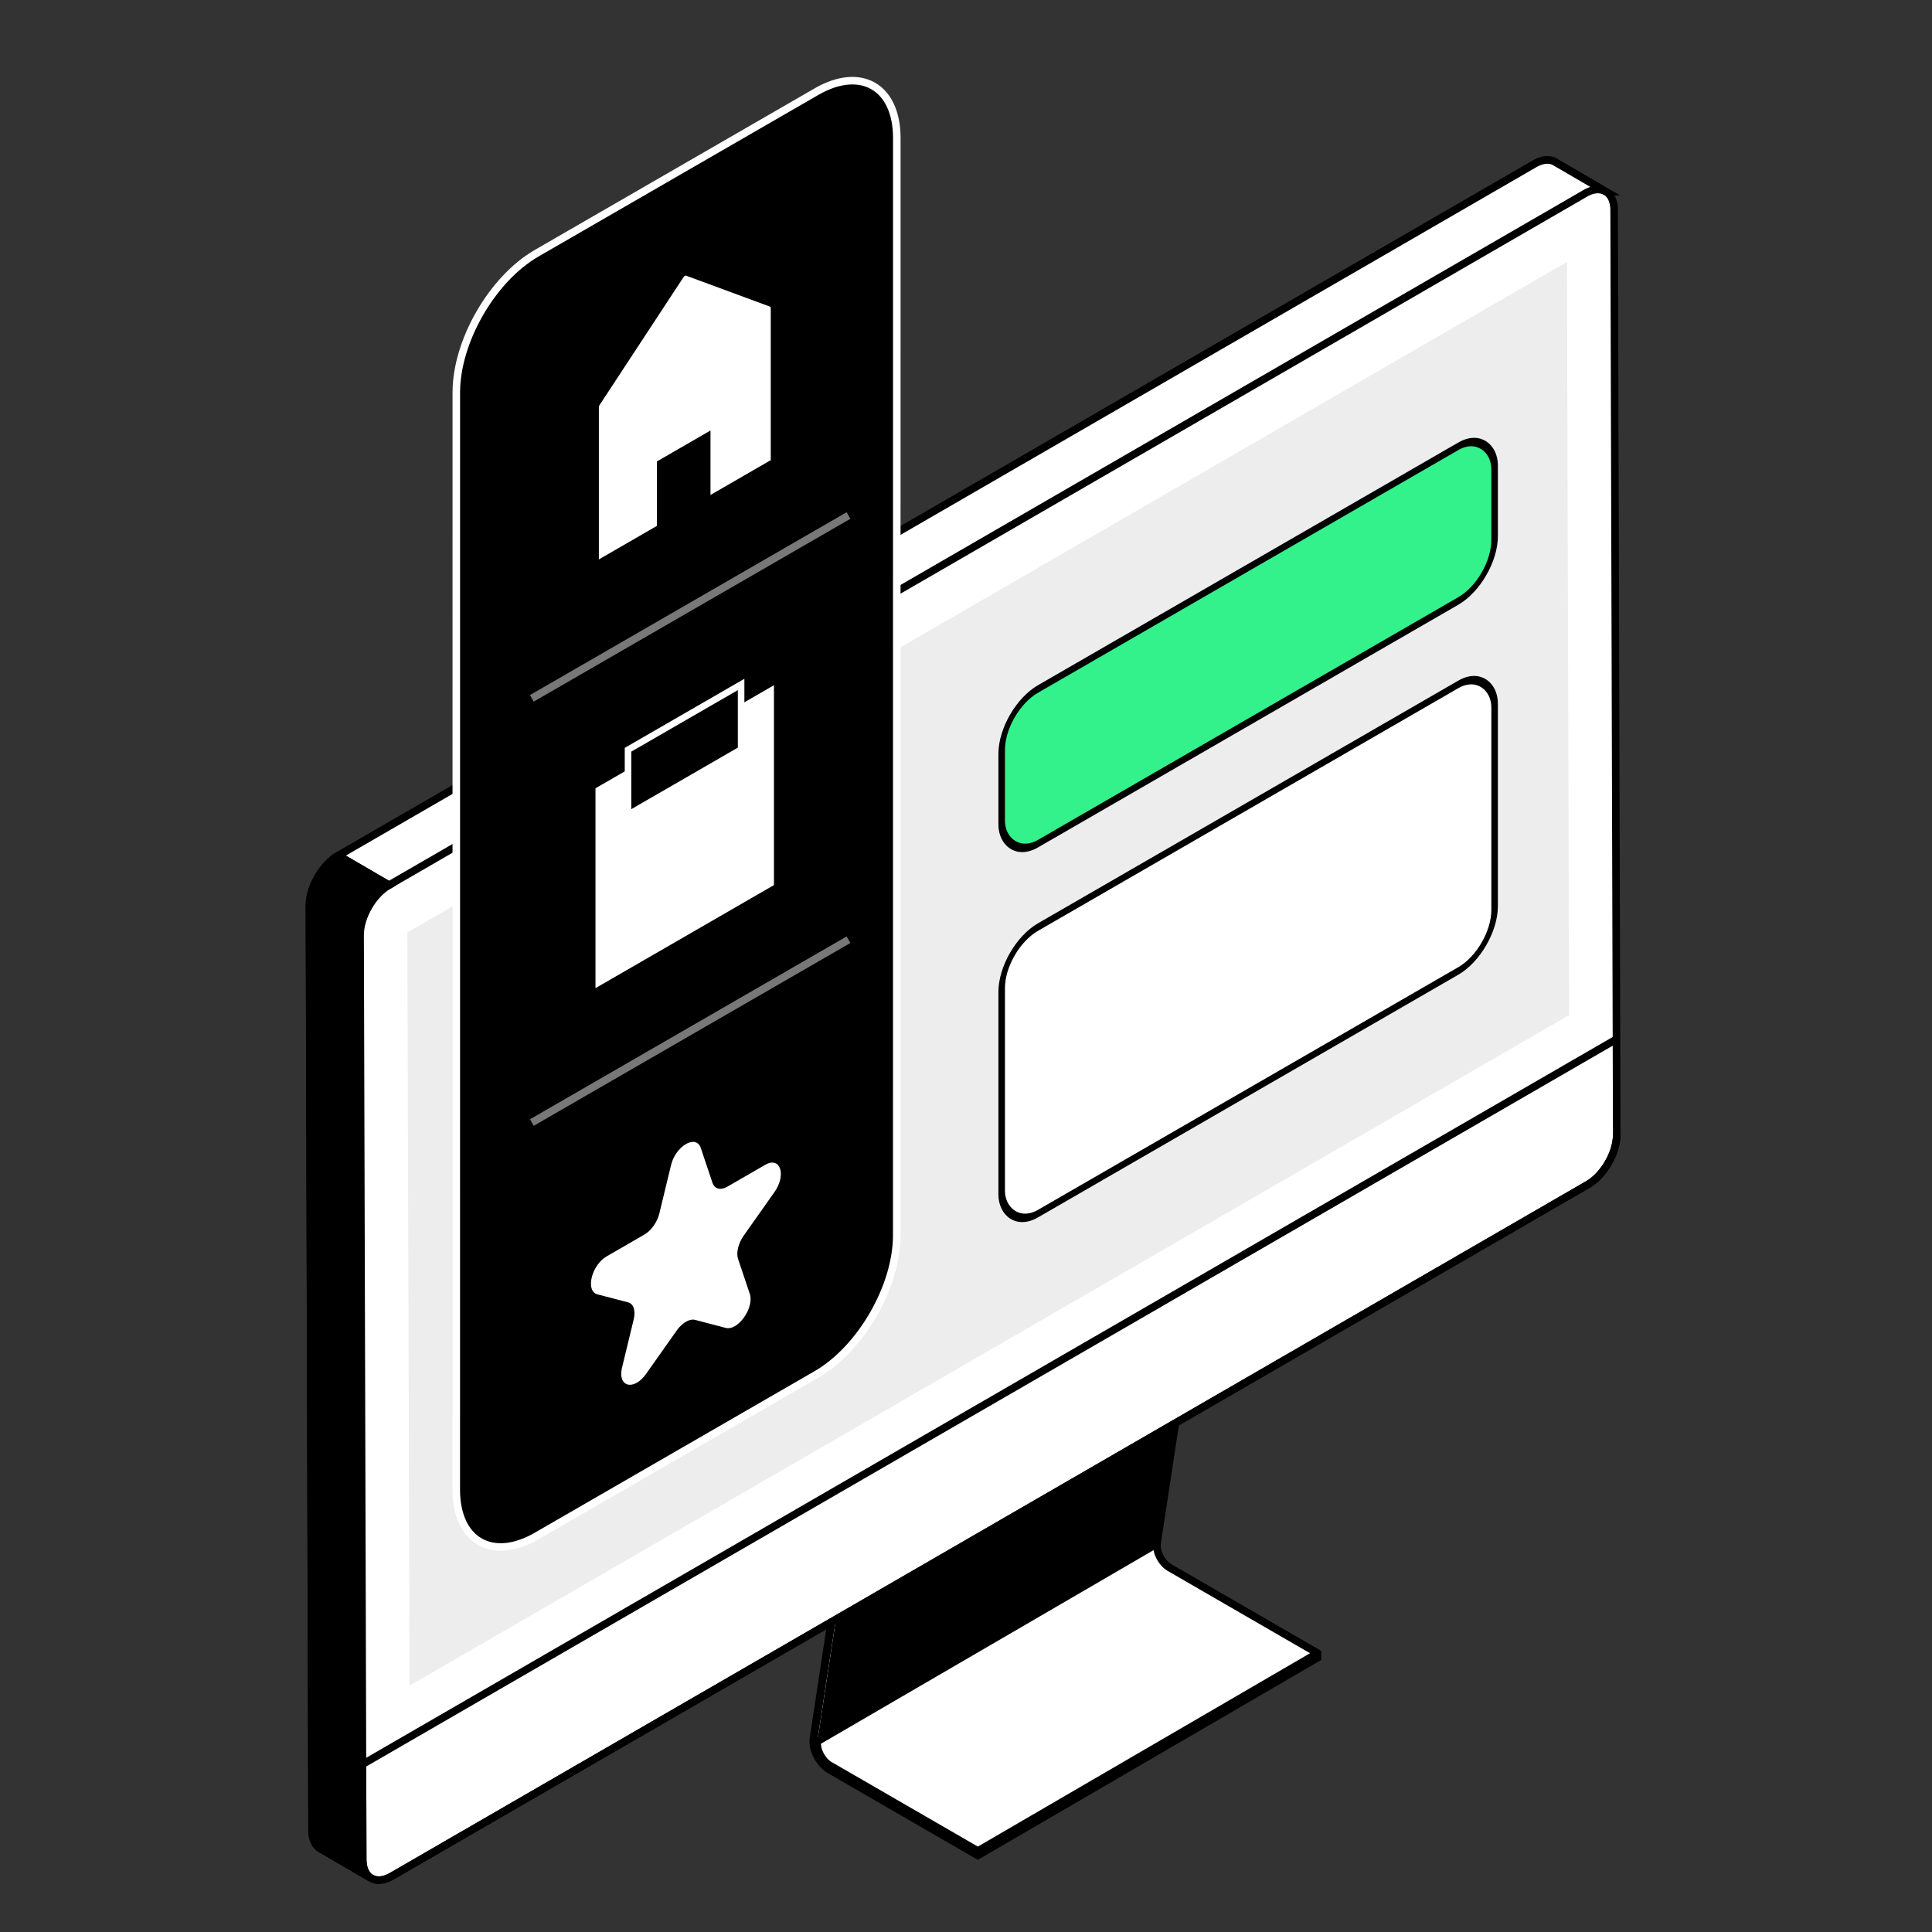 <svg xmlns="http://www.w3.org/2000/svg" width="128" height="128" fill="none"><rect width="100%" height="100%" fill="#333333" stroke="none"/><path fill="#fff" stroke="#000" stroke-width=".5" d="m53.891 115.196 3.356-22.066 22.506-13.1.258.197v.014l-3.356 22.037v.014c-.002.023 0 .05-.002.075-.011.174.018.368.091.567a1.906 1.906 0 0 0 .472.722c.026.023.048.05.074.071.015.013.031.02.047.034.044.032.085.066.13.091l9.822 5.68v.299l-22.506 13.1-9.822-5.679c-.317-.183-.614-.514-.821-.91-.205-.393-.294-.811-.249-1.144v-.002Z"/><path fill="#000" d="m64.783 122.63 22.506-13.1v.301l-22.506 13.1v-.301ZM64.781 122.627v.3l-9.824-5.68c-.317-.183-.614-.514-.821-.909-.205-.393-.294-.811-.249-1.145l3.356-22.065.257.197v.013l-3.355 22.038v.014c-.007.048-.007.1-.007.153 0 .016-.002.032 0 .048.003.05.012.105.02.157.005.021.005.039.01.06.032.148.089.301.166.45.057.109.128.212.201.306.025.034.05.068.078.1l.018.019c.048.052.096.1.148.144l.023.016c.05.038.1.077.153.107l9.822 5.68.004-.003Z"/><path fill="#000" d="m54.15 115.378 3.353-22.036L80.009 80.24l-3.353 22.038-22.506 13.1Z"/><path fill="#fff" stroke="#000" stroke-width=".5" d="m57.504 93.34.002-.013-.258-.197 22.506-13.1.258.197-.002.011-22.506 13.103Z"/><path fill="#fff" stroke="#000" stroke-linejoin="bevel" stroke-width=".5" d="M54.145 115.543c0-.052 0-.105.007-.153v-.013l22.509-13.101v.014l-.039.021.037-.021c-.003.023 0 .05-.003.076-.011.173.019.367.092.566a1.906 1.906 0 0 0 .472.722c.025.023.048.05.073.071.016.014.032.021.048.034.043.032.084.066.13.092l9.822 5.679-22.507 13.1-9.822-5.679h-.002c-.053-.03-.103-.069-.153-.108-.007-.007-.016-.011-.023-.016-.05-.043-.1-.091-.148-.144l-.018-.018c-.027-.03-.053-.066-.078-.1a1.933 1.933 0 0 1-.367-.757c-.005-.02-.005-.038-.01-.059a2.038 2.038 0 0 1-.022-.158v-.048h.002Z"/><path fill="#fff" d="m22.414 56.685 79.241-45.82c.534-.309 1.017-.338 1.366-.135l3.358 1.956h-.002c.216.125.38.338.474.628.057.176.087.38.089.608l.173 61.235c.003 1.222-.853 2.707-1.913 3.322l-79.241 45.823c-.532.308-1.013.335-1.362.132l-.032-.018c.011.007.02.013.032.018l-.094-.05-3.268-1.903c-.345-.201-.56-.629-.561-1.234L20.5 60.01c-.004-1.22.856-2.71 1.914-3.322v-.003Z"/><path stroke="#000" stroke-width=".5" d="M24.597 124.434c.349.203.83.176 1.362-.132L105.2 78.479c1.06-.615 1.916-2.1 1.913-3.322l-.173-61.235a2.033 2.033 0 0 0-.089-.608c-.094-.29-.258-.503-.474-.628h.002l-3.358-1.956c-.349-.203-.832-.174-1.366.135l-79.241 45.82v.003c-1.058.612-1.918 2.102-1.914 3.322l.174 61.237c.002.605.216 1.033.56 1.234l3.27 1.903.093.05Zm0 0-.032-.018c.011.007.02.013.032.018Z"/><path fill="#fff" stroke="#000" stroke-width=".5" d="M106.239 12.62a.76.76 0 0 0-.08-.023c-.023-.007-.045-.014-.068-.019l-.085-.011c-.025-.002-.048-.007-.073-.01H105.765a.824.824 0 0 0-.101.017l-.077.011c-.037.007-.073.02-.11.03-.025.007-.05.011-.075.02a1.414 1.414 0 0 0-.123.05c-.023.01-.046.017-.066.028-.064.03-.13.064-.197.103l-79.24 45.823-3.358-1.956 79.236-45.818c.534-.309 1.018-.338 1.367-.135l3.357 1.956h-.002c-.023-.014-.048-.023-.073-.035l-.064-.03v-.002Z"/><path fill="#000" stroke="#000" stroke-width=".5" d="M20.5 60.012c-.005-1.22.855-2.71 1.914-3.322l3.357 1.956c-1.06.612-1.918 2.102-1.913 3.322l.173 61.237c0 .075.004.148.011.219 0 .009.002.018.005.03.007.059.014.119.025.173l.014.055c.011.044.02.089.034.131.007.02.016.038.023.059.013.036.025.073.04.105.01.021.023.039.035.059.016.03.03.06.048.087.014.021.027.037.04.055.02.025.037.05.056.073l.048.046c.02.02.04.041.061.059.018.014.037.025.057.039.02.016.046.03.069.044l-.094-.051-3.269-1.903c-.344-.201-.558-.628-.56-1.234L20.5 60.014v-.002Z"/><path fill="#EDEDED" d="m26.99 61.778 76.827-44.427.139 49.903-76.825 44.425-.142-49.901Z"/><path stroke="#000" stroke-width=".5" d="m107.095 68.847-83.082 48.044.018 6.308c0 .075.005.149.012.219.002.012.004.021.004.03.007.059.014.119.025.174.003.018.01.036.014.055.011.045.02.089.034.13l.023.059c.014.034.025.073.041.105l.034.06c.016.029.03.059.048.086.014.021.028.037.041.055.018.025.034.051.055.073l.048.046c.02.021.039.041.061.059.019.014.04.026.057.039.023.016.046.03.069.044.349.203.83.176 1.362-.133L105.2 78.477c1.06-.614 1.918-2.1 1.913-3.322"/><path fill="#000" stroke="#fff" stroke-width=".5" d="M59.415 9.144c0-3.393-2.383-4.769-5.321-3.072L35.552 16.778c-2.938 1.697-5.32 5.823-5.32 9.217l-.003 72.7c0 3.393 2.382 4.768 5.32 3.071l18.542-10.705c2.939-1.697 5.321-5.823 5.321-9.217l.003-72.7Z"/><path stroke="#787878" stroke-width=".5" d="M0-.25h24.226" transform="matrix(-.866 .5 .5 .866 56.341 34.37)"/><path stroke="#787878" stroke-width=".5" d="M0-.25h24.226" transform="matrix(-.866 .5 .5 .866 56.341 62.475)"/><path fill="#fff" d="M45.465 18.265c-.055-.02-.134.026-.188.109l-5.543 8.445a.302.302 0 0 0-.055.164l-.003.002v10.078l3.845-2.221v-4.27l3.55-2.05v4.27l3.994-2.306V20.41l-.003.002c0-.048-.017-.087-.055-.1l-5.542-2.046ZM51.06 45.773 39.67 52.35l-.001 12.742 11.39-6.577V45.773Z"/><path fill="#fff" d="M51.06 45.773v-.25l.216-.125v.25l-.217.125ZM39.67 52.35l-.217.125v-.25l.216-.125v.25Zm-.001 12.742v.25l-.217.125v-.25l.217-.125Zm11.39-6.577.216-.125v.25l-.216.125v-.25Zm0-12.492L39.67 52.6v-.5l11.39-6.577v.5Zm-11.173 6.202v12.742l-.434.25V52.475l.434-.25Zm-.217 12.617 11.39-6.577v.5l-11.39 6.577v-.5Zm11.173-6.202V45.898l.434-.25V58.39l-.434.25Z"/><path fill="#000" d="m49.1 45.347-7.492 4.326v4.31l7.493-4.326v-4.31Z"/><path fill="#fff" d="M49.1 45.347v-.25l.217-.125v.25l-.216.125Zm-7.492 4.326-.217.125v-.25l.217-.125v.25Zm0 4.31v.25l-.217.126v-.25l.217-.125Zm7.493-4.326.216-.125v.25l-.216.125v-.25Zm0-4.06-7.493 4.326v-.5l7.493-4.326v.5Zm-7.277 3.951v4.31l-.433.25v-4.31l.433-.25Zm-.216 4.186 7.493-4.327v.5l-7.493 4.327v-.5Zm7.276-3.952v-4.31l.433-.25v4.31l-.433.25ZM46.428 76.055c-.31-.922-1.66-.143-1.97 1.137l-.775 3.204c-.139.572-.536 1.135-.985 1.394l-2.509 1.45c-1.003.578-1.42 2.301-.608 2.514l2.03.53c.362.095.514.547.376 1.12l-.776 3.203c-.31 1.281.782 1.567 1.593.417l2.03-2.875c.363-.514.855-.798 1.218-.703l2.03.531c.811.212 1.903-1.334 1.593-2.257l-.775-2.307c-.139-.413.013-1.04.376-1.554l2.03-2.875c.811-1.15.394-2.391-.609-1.812l-2.509 1.449c-.448.259-.846.155-.985-.258l-.775-2.308Z"/><rect width="37.712" height="10.248" fill="#33F28B" stroke="#000" stroke-width=".5" rx="2.78" transform="matrix(.866 -.5 -0 1 66.364 47.035)"/><rect width="37.712" height="18.985" fill="#fff" stroke="#000" stroke-width=".5" rx="2.78" transform="matrix(.866 -.5 -0 1 66.364 62.81)"/></svg>